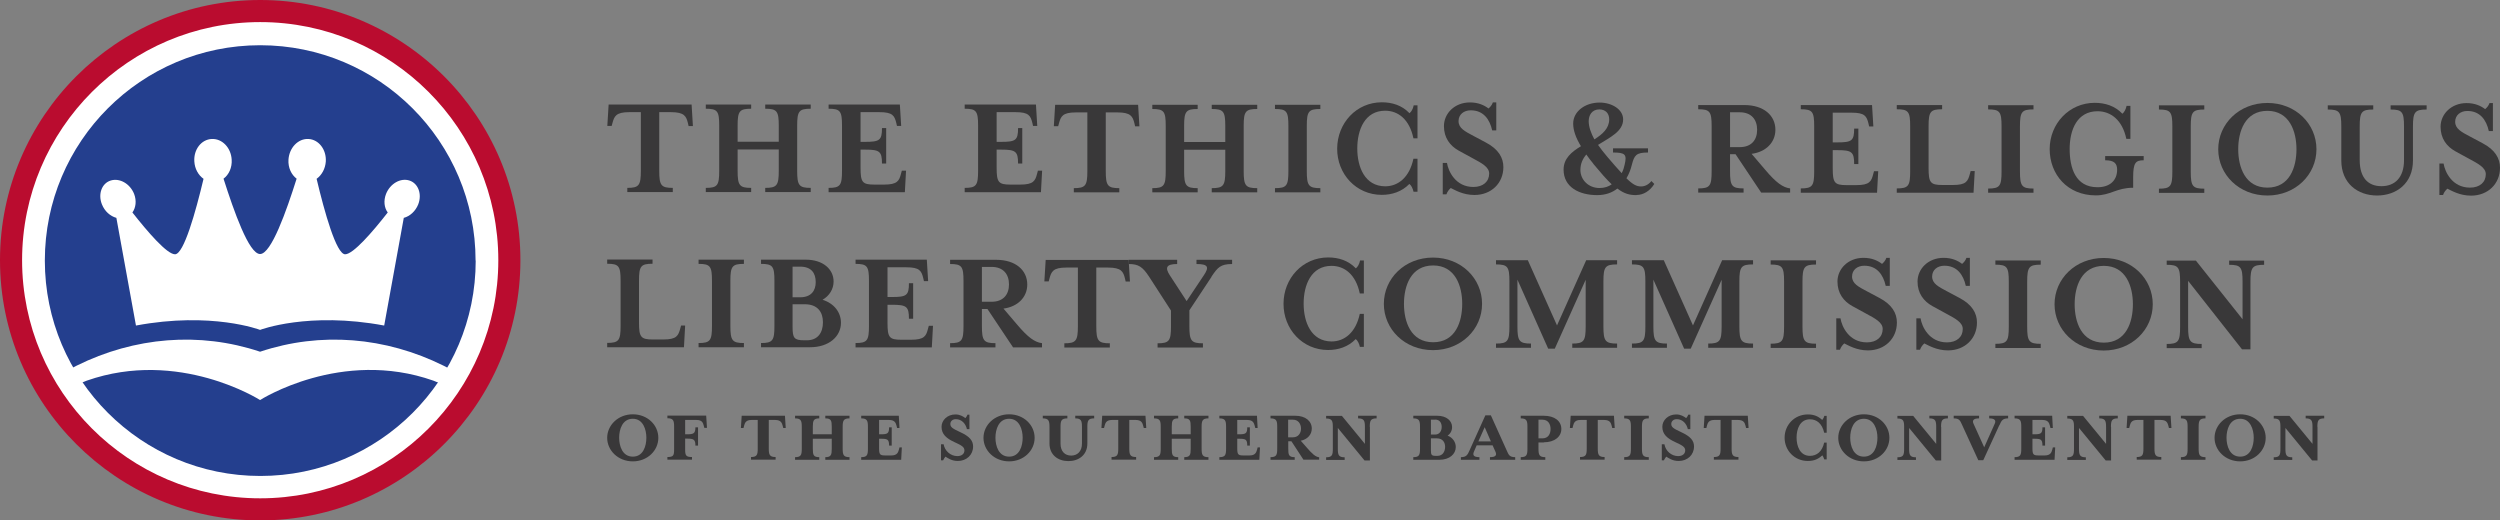 <?xml version="1.0" encoding="UTF-8"?> <svg xmlns="http://www.w3.org/2000/svg" id="Layer_2" data-name="Layer 2" viewBox="0 0 190.14 39.58"><rect x="0" y="0" width="190.14" height="39.58" fill="#808080" stroke="none"/><defs><style> .cls-1 { fill: #243f8e; } .cls-1, .cls-2, .cls-3, .cls-4 { stroke-width: 0px; } .cls-2 { fill: #393839; } .cls-3 { fill: #ba0c2f; } .cls-4 { fill: #fff; } </style></defs><g id="Layer_1-2" data-name="Layer 1"><path class="cls-2" d="M48.13,35.09c-1.12,0-1.95-.83-1.95-1.79s.83-1.79,1.95-1.79,1.94.82,1.94,1.79-.83,1.79-1.94,1.79ZM48.13,31.85c-.8,0-1.04.82-1.04,1.44s.24,1.44,1.04,1.44,1.03-.82,1.03-1.44-.25-1.44-1.03-1.44Z"></path><path class="cls-2" d="M53.57,32.55l-.04-.16c-.06-.22-.12-.45-.56-.45h-.86v1.09h.15c.49,0,.63-.06.63-.53h.2v1.39h-.2c0-.46-.13-.53-.63-.53h-.15v.82c0,.46.06.58.52.58v.2h-1.87v-.2c.46,0,.51-.12.51-.58v-1.72c0-.46-.05-.65-.51-.65v-.2h2.95l.06.93h-.19Z"></path><path class="cls-2" d="M59.57,32.55l-.04-.16c-.06-.22-.13-.45-.58-.45h-.48v2.17c0,.47.06.65.52.65v.2h-1.87v-.2c.46,0,.51-.18.51-.65v-2.17h-.47c-.44,0-.51.23-.57.45l-.04.16h-.2l.06-.93h3.29l.06.93h-.19Z"></path><path class="cls-2" d="M62.77,34.97v-.2c.44,0,.49-.18.49-.65v-.75h-1.44v.75c0,.47.04.65.49.65v.2h-1.84v-.2c.46,0,.51-.18.51-.65v-1.65c0-.46-.05-.65-.51-.65v-.2h1.84v.2c-.44,0-.49.18-.49.65v.56h1.44v-.56c0-.47-.04-.65-.49-.65v-.2h1.84v.2c-.46,0-.52.18-.52.65v1.65c0,.47.06.65.52.65v.2h-1.84Z"></path><path class="cls-2" d="M68.54,34.97h-3.04v-.2c.46,0,.51-.18.51-.65v-1.65c0-.46-.05-.65-.51-.65v-.2h2.86l.05.93h-.18l-.04-.16c-.06-.22-.13-.45-.58-.45h-.75v1.09h.15c.49,0,.61-.06.61-.53h.2v1.39h-.2c0-.47-.12-.52-.61-.52h-.15v.72c0,.47.06.55.46.55h.47c.45,0,.52-.24.58-.45l.04-.16h.18l-.05.94Z"></path><path class="cls-2" d="M72.85,35.06c-.47,0-.77-.22-.94-.33-.06.06-.13.18-.18.28h-.16v-1.22h.2c.08.5.53.9,1.04.9.34,0,.54-.18.54-.43,0-.26-.2-.38-.77-.64-.58-.27-.97-.58-.97-1.16,0-.49.43-.94,1.06-.94.34,0,.6.16.75.28.06-.06.13-.16.16-.26h.15v1.1h-.19c-.09-.4-.38-.76-.85-.76-.24,0-.41.16-.41.36,0,.24.15.35.74.62.74.34.99.66.99,1.1,0,.63-.49,1.1-1.17,1.1Z"></path><path class="cls-2" d="M76.75,35.09c-1.12,0-1.95-.83-1.95-1.79s.83-1.79,1.95-1.79,1.94.82,1.94,1.79-.83,1.79-1.94,1.79ZM76.75,31.85c-.8,0-1.04.82-1.04,1.44s.24,1.44,1.04,1.44,1.03-.82,1.03-1.44-.25-1.44-1.03-1.44Z"></path><path class="cls-2" d="M82.7,32.47v1.26c0,.88-.66,1.34-1.44,1.34s-1.44-.46-1.44-1.34v-1.26c0-.46-.06-.65-.51-.65v-.2h1.87v.2c-.46,0-.52.18-.52.65v1.27c0,.6.34.91.81.91s.82-.32.82-.91v-1.27c0-.47-.06-.65-.51-.65v-.2h1.44v.2c-.46,0-.52.18-.52.65Z"></path><path class="cls-2" d="M86.99,32.55l-.04-.16c-.06-.22-.13-.45-.58-.45h-.48v2.17c0,.47.06.65.52.65v.2h-1.87v-.2c.46,0,.51-.18.51-.65v-2.17h-.47c-.44,0-.51.23-.57.45l-.04.16h-.2l.06-.93h3.29l.06.93h-.19Z"></path><path class="cls-2" d="M90.07,34.97v-.2c.44,0,.49-.18.49-.65v-.75h-1.44v.75c0,.47.04.65.49.65v.2h-1.84v-.2c.46,0,.51-.18.51-.65v-1.65c0-.46-.05-.65-.51-.65v-.2h1.84v.2c-.44,0-.49.18-.49.65v.56h1.44v-.56c0-.47-.04-.65-.49-.65v-.2h1.84v.2c-.46,0-.52.18-.52.65v1.65c0,.47.06.65.52.65v.2h-1.84Z"></path><path class="cls-2" d="M95.78,34.97h-3.04v-.2c.46,0,.51-.18.51-.65v-1.65c0-.46-.05-.65-.51-.65v-.2h2.86l.05.93h-.18l-.04-.16c-.06-.22-.13-.45-.58-.45h-.75v1.09h.15c.49,0,.61-.06.61-.53h.2v1.39h-.2c0-.47-.12-.52-.61-.52h-.15v.72c0,.47.06.55.46.55h.47c.45,0,.52-.24.58-.45l.04-.16h.18l-.05.94Z"></path><path class="cls-2" d="M99.14,34.97l-.92-1.41h-.24v.56c0,.47.04.65.49.65v.2h-1.84v-.2c.46,0,.51-.18.51-.65v-1.65c0-.46-.05-.65-.51-.65v-.2h1.89c.77,0,1.25.41,1.25.98,0,.45-.33.82-.84.92l.43.49c.44.51.68.73.97.77v.18h-1.19ZM97.97,31.92v1.34h.37c.39,0,.61-.3.61-.66s-.21-.68-.61-.68h-.37Z"></path><path class="cls-2" d="M104.19,32.47v2.55h-.41l-2.03-2.47v1.58c0,.47.06.65.52.65v.2h-1.41v-.2c.46,0,.51-.18.51-.65v-1.65c0-.46-.05-.65-.51-.65v-.2h1.2l1.75,2.13v-1.29c0-.46-.06-.65-.52-.65v-.2h1.41v.2c-.46,0-.52.18-.52.65Z"></path><path class="cls-2" d="M109.46,34.97h-1.97v-.2c.46,0,.51-.18.51-.65v-1.65c0-.46-.05-.65-.51-.65v-.2h1.82c.71,0,1.13.39,1.13.86,0,.27-.12.5-.34.65.39.16.62.49.62.87,0,.53-.47.97-1.25.97ZM109.15,31.92h-.32v1.13h.32c.36,0,.5-.3.5-.58,0-.29-.14-.56-.5-.56ZM109.28,33.34h-.45v.91c0,.35.05.42.37.42h.13c.39,0,.58-.32.58-.69,0-.34-.19-.64-.62-.64Z"></path><path class="cls-2" d="M113.32,34.97v-.2c.45,0,.53-.16.42-.41l-.22-.49h-1.21l-.21.49c-.11.25-.02.41.42.41v.2h-1.41v-.2c.42,0,.51-.18.66-.52l1.2-2.66h.42l1.2,2.66c.15.33.2.52.65.52v.2h-1.93ZM112.92,32.49l-.48,1.08h.95l-.47-1.08Z"></path><path class="cls-2" d="M117.42,33.65h-.41v.47c0,.47.06.65.52.65v.2h-1.87v-.2c.46,0,.51-.18.51-.65v-1.65c0-.46-.05-.65-.51-.65v-.2h1.75c.84,0,1.34.41,1.34,1.01,0,.57-.5,1.01-1.34,1.01ZM117.01,31.92v1.42h.3c.44,0,.62-.34.62-.71s-.18-.71-.62-.71h-.3Z"></path><path class="cls-2" d="M122.62,32.55l-.04-.16c-.06-.22-.13-.45-.58-.45h-.48v2.17c0,.47.06.65.52.65v.2h-1.87v-.2c.46,0,.51-.18.51-.65v-2.17h-.47c-.44,0-.51.23-.57.45l-.04.16h-.2l.06-.93h3.29l.06.93h-.19Z"></path><path class="cls-2" d="M123.53,34.97v-.2c.46,0,.51-.18.51-.65v-1.65c0-.46-.05-.65-.51-.65v-.2h1.87v.2c-.46,0-.52.18-.52.65v1.65c0,.47.06.65.52.65v.2h-1.87Z"></path><path class="cls-2" d="M127.67,35.06c-.47,0-.77-.22-.94-.33-.06.06-.13.18-.18.28h-.16v-1.22h.2c.08.5.53.9,1.04.9.34,0,.54-.18.54-.43,0-.26-.2-.38-.77-.64-.58-.27-.97-.58-.97-1.16,0-.49.43-.94,1.06-.94.34,0,.6.16.75.28.06-.06.13-.16.16-.26h.16v1.1h-.19c-.09-.4-.38-.76-.85-.76-.24,0-.41.16-.41.36,0,.24.15.35.74.62.74.34.99.66.99,1.1,0,.63-.49,1.1-1.17,1.1Z"></path><path class="cls-2" d="M132.8,32.55l-.04-.16c-.06-.22-.13-.45-.58-.45h-.48v2.17c0,.47.06.65.52.65v.2h-1.87v-.2c.46,0,.51-.18.51-.65v-2.17h-.47c-.44,0-.51.23-.57.45l-.04.16h-.2l.06-.93h3.29l.06.93h-.19Z"></path><path class="cls-2" d="M138.75,34.95c-.04-.14-.11-.27-.15-.32-.29.27-.61.43-1.1.43-1.02,0-1.77-.8-1.77-1.77s.75-1.77,1.77-1.77c.49,0,.81.16,1.09.42.05-.05.13-.18.16-.31h.18v1.28h-.19c-.16-.71-.58-1.02-1.08-1.02-.76,0-1.02.74-1.02,1.39s.26,1.39,1.02,1.39c.51,0,.93-.32,1.08-1.01h.19v1.28h-.18Z"></path><path class="cls-2" d="M141.76,35.09c-1.12,0-1.95-.83-1.95-1.79s.83-1.79,1.95-1.79,1.94.82,1.94,1.79-.83,1.79-1.94,1.79ZM141.76,31.85c-.8,0-1.04.82-1.04,1.44s.24,1.44,1.04,1.44,1.03-.82,1.03-1.44-.25-1.44-1.03-1.44Z"></path><path class="cls-2" d="M147.64,32.47v2.55h-.41l-2.03-2.47v1.58c0,.47.06.65.52.65v.2h-1.41v-.2c.46,0,.51-.18.51-.65v-1.65c0-.46-.05-.65-.51-.65v-.2h1.2l1.75,2.13v-1.29c0-.46-.06-.65-.52-.65v-.2h1.41v.2c-.46,0-.52.18-.52.65Z"></path><path class="cls-2" d="M152.06,32.34l-1.22,2.66h-.38l-1.22-2.66c-.16-.34-.2-.52-.65-.52v-.2h1.93v.2c-.45,0-.53.17-.42.41l.81,1.79.8-1.79c.11-.24.02-.41-.42-.41v-.2h1.44v.2c-.43,0-.51.18-.66.52Z"></path><path class="cls-2" d="M156.26,34.97h-3.04v-.2c.46,0,.51-.18.51-.65v-1.65c0-.46-.05-.65-.51-.65v-.2h2.86l.05.93h-.18l-.04-.16c-.06-.22-.13-.45-.58-.45h-.75v1.09h.15c.49,0,.61-.06.61-.53h.2v1.39h-.2c0-.47-.12-.52-.61-.52h-.15v.72c0,.47.06.55.46.55h.47c.45,0,.52-.24.58-.45l.04-.16h.18l-.05.94Z"></path><path class="cls-2" d="M160.56,32.47v2.55h-.41l-2.03-2.47v1.58c0,.47.06.65.52.65v.2h-1.41v-.2c.46,0,.51-.18.51-.65v-1.65c0-.46-.05-.65-.51-.65v-.2h1.2l1.75,2.13v-1.29c0-.46-.06-.65-.52-.65v-.2h1.41v.2c-.46,0-.52.18-.52.65Z"></path><path class="cls-2" d="M164.96,32.55l-.04-.16c-.06-.22-.13-.45-.58-.45h-.48v2.17c0,.47.06.65.52.65v.2h-1.87v-.2c.46,0,.51-.18.51-.65v-2.17h-.47c-.44,0-.51.23-.57.45l-.04.16h-.2l.06-.93h3.29l.06.93h-.19Z"></path><path class="cls-2" d="M165.87,34.97v-.2c.46,0,.51-.18.51-.65v-1.65c0-.46-.05-.65-.51-.65v-.2h1.87v.2c-.46,0-.52.18-.52.65v1.65c0,.47.06.65.52.65v.2h-1.87Z"></path><path class="cls-2" d="M170.38,35.09c-1.12,0-1.95-.83-1.95-1.79s.83-1.79,1.95-1.79,1.94.82,1.94,1.79-.83,1.79-1.94,1.79ZM170.38,31.85c-.8,0-1.04.82-1.04,1.44s.24,1.44,1.04,1.44,1.03-.82,1.03-1.44-.25-1.44-1.03-1.44Z"></path><path class="cls-2" d="M176.26,32.47v2.55h-.41l-2.03-2.47v1.58c0,.47.06.65.52.65v.2h-1.41v-.2c.46,0,.51-.18.51-.65v-1.65c0-.46-.05-.65-.51-.65v-.2h1.2l1.75,2.13v-1.29c0-.46-.06-.65-.52-.65v-.2h1.41v.2c-.46,0-.52.18-.52.65Z"></path><path class="cls-2" d="M52.37,9.58l-.05-.22c-.13-.52-.27-.83-1.29-.83h-.89s0,4.46,0,4.46c0,1.11.14,1.3,1.03,1.3v.32s-3.46,0-3.46,0v-.32c.89,0,1.03-.19,1.03-1.3v-4.46s-.88,0-.88,0c-1.01,0-1.14.31-1.28.83l-.06.22h-.33s.1-1.63.1-1.63h6.31s.1,1.64.1,1.64h-.32Z"></path><path class="cls-2" d="M58.2,14.61v-.32c.89,0,1.03-.19,1.03-1.3v-1.62s-3.13,0-3.13,0v1.62c0,1.11.14,1.3,1.03,1.3v.32s-3.45,0-3.45,0v-.32c.89,0,1.02-.19,1.02-1.3v-3.43c0-1.11-.13-1.29-1.02-1.29v-.32s3.45,0,3.45,0v.32c-.89,0-1.03.18-1.03,1.29v1.22s3.13,0,3.13,0v-1.22c0-1.11-.14-1.29-1.03-1.29v-.32s3.46,0,3.46,0v.32c-.89,0-1.03.18-1.03,1.29v3.43c0,1.11.14,1.3,1.03,1.3v.32s-3.46,0-3.46,0Z"></path><path class="cls-2" d="M68.81,14.62h-5.79s0-.33,0-.33c.89,0,1.02-.19,1.02-1.3v-3.43c0-1.11-.13-1.29-1.02-1.29v-.32s5.42,0,5.42,0l.1,1.63h-.32s-.05-.22-.05-.22c-.14-.56-.27-.83-1.29-.83h-1.43s0,2.26,0,2.26h.34c1.11,0,1.29-.12,1.29-1.05h.32s0,2.7,0,2.7h-.32c0-.93-.18-1.06-1.29-1.06h-.34s0,1.37,0,1.37c0,1.11.13,1.29,1.05,1.29h.74c1.02,0,1.15-.29,1.29-.84l.06-.22h.32s-.09,1.64-.09,1.64Z"></path><path class="cls-2" d="M79.16,14.62h-5.79s0-.33,0-.33c.89,0,1.02-.19,1.02-1.3v-3.43c0-1.11-.13-1.29-1.02-1.29v-.32s5.42,0,5.42,0l.1,1.63h-.32s-.05-.22-.05-.22c-.14-.56-.27-.83-1.29-.83h-1.43s0,2.26,0,2.26h.34c1.11,0,1.29-.12,1.29-1.05h.32s0,2.7,0,2.7h-.32c0-.93-.18-1.06-1.29-1.06h-.34s0,1.37,0,1.37c0,1.11.13,1.29,1.05,1.29h.74c1.02,0,1.15-.29,1.29-.84l.06-.22h.32s-.09,1.64-.09,1.64Z"></path><path class="cls-2" d="M86.33,9.6l-.05-.22c-.13-.52-.27-.83-1.29-.83h-.89s0,4.46,0,4.46c0,1.11.14,1.3,1.03,1.3v.32s-3.46,0-3.46,0v-.32c.89,0,1.03-.19,1.03-1.3v-4.46s-.88,0-.88,0c-1.01,0-1.14.31-1.28.83l-.06.22h-.33s.1-1.63.1-1.63h6.31s.1,1.64.1,1.64h-.32Z"></path><path class="cls-2" d="M92.16,14.63v-.32c.89,0,1.03-.19,1.03-1.3v-1.62s-3.13,0-3.13,0v1.62c0,1.11.14,1.3,1.03,1.3v.32s-3.45,0-3.45,0v-.32c.89,0,1.02-.19,1.02-1.3v-3.43c0-1.11-.13-1.29-1.02-1.29v-.32s3.45,0,3.45,0v.32c-.89,0-1.03.18-1.03,1.29v1.22s3.13,0,3.13,0v-1.22c0-1.11-.14-1.29-1.03-1.29v-.32s3.46,0,3.46,0v.32c-.89,0-1.03.18-1.03,1.29v3.43c0,1.11.14,1.3,1.03,1.3v.32s-3.46,0-3.46,0Z"></path><path class="cls-2" d="M96.97,14.63v-.32c.89,0,1.02-.19,1.02-1.3v-3.43c0-1.11-.13-1.29-1.02-1.29v-.32s3.45,0,3.45,0v.32c-.89,0-1.03.18-1.03,1.29v3.43c0,1.11.14,1.3,1.03,1.3v.32s-3.45,0-3.45,0Z"></path><path class="cls-2" d="M107.51,14.59c-.06-.27-.18-.5-.32-.6-.57.59-1.32.83-2.1.83-1.95,0-3.4-1.59-3.39-3.52s1.45-3.52,3.4-3.52c.78,0,1.53.23,2.1.83.14-.11.27-.32.32-.6h.29s0,2.51,0,2.51h-.31c-.3-1.44-1.16-2.1-2.15-2.1-1.54,0-2.12,1.44-2.12,2.87s.58,2.87,2.12,2.88c.99,0,1.85-.68,2.15-2.1h.31s0,2.51,0,2.51h-.29Z"></path><path class="cls-2" d="M112.14,14.83c-.89,0-1.52-.4-1.8-.53-.13.11-.26.27-.33.48h-.28s0-2.39,0-2.39h.32c.1.63.65,1.83,2.01,1.83.74,0,1.2-.41,1.2-1.02,0-.5-.58-.8-1.23-1.15l-1.08-.59c-.67-.37-1.13-.98-1.13-1.87,0-.95.8-1.8,1.98-1.8.63,0,1.08.21,1.41.46.13-.11.26-.25.33-.46h.26s0,2.13,0,2.13h-.31c-.19-.86-.68-1.53-1.63-1.53-.53,0-.93.32-.93.82,0,.54.48.78,1.16,1.14l.92.49c.97.51,1.33,1.17,1.33,1.87,0,1.22-.92,2.12-2.2,2.12Z"></path><path class="cls-2" d="M124.46,14.84c-.5,0-.91-.09-1.45-.5-.39.31-.9.5-1.54.5-1.34,0-2.55-.59-2.55-1.94,0-.85.61-1.35,1.32-1.78-.38-.62-.59-1.2-.59-1.72,0-.92.9-1.6,2.01-1.6.93,0,1.79.52,1.79,1.28,0,.92-1.01,1.37-1.91,1.94.21.3.43.58.7.9.45.53.81.94,1.1,1.25.11-.21.18-.43.22-.63.19-.79.06-.94-.88-.94v-.32s2.66,0,2.66,0v.32c-.91,0-1.04.21-1.23.94-.09.37-.22.7-.41,1.02.51.5.79.62,1.11.62.29,0,.56-.13.79-.41l.22.22c-.33.54-.84.84-1.35.84ZM121.19,12.46c-.2-.24-.38-.47-.54-.71-.27.32-.45.69-.45,1.18,0,.75.62,1.37,1.45,1.37.39,0,.69-.11.93-.28-.38-.36-.82-.86-1.4-1.56ZM121.65,8.32c-.6,0-.82.47-.82.9s.18.92.43,1.38c.62-.39,1.13-.84,1.13-1.52,0-.49-.31-.75-.74-.76Z"></path><path class="cls-2" d="M133.95,14.65l-1.95-2.92h-.42s0,1.3,0,1.3c0,1.11.14,1.3,1.03,1.3v.32s-3.45,0-3.45,0v-.32c.89,0,1.02-.19,1.02-1.3v-3.43c0-1.11-.13-1.29-1.02-1.29v-.32s3.51,0,3.51,0c1.47,0,2.36.79,2.36,1.88,0,.97-.73,1.69-1.81,1.83l1.04,1.22c.83.98,1.34,1.34,1.89,1.41v.32s-2.2,0-2.2,0ZM131.58,8.54v2.65s.74,0,.74,0c.88,0,1.32-.54,1.32-1.32s-.44-1.33-1.32-1.33h-.74Z"></path><path class="cls-2" d="M142.75,14.66h-5.79s0-.33,0-.33c.89,0,1.02-.19,1.02-1.3v-3.43c0-1.11-.13-1.29-1.02-1.29v-.32s5.42,0,5.42,0l.1,1.63h-.32s-.05-.22-.05-.22c-.14-.56-.27-.83-1.29-.83h-1.43s0,2.26,0,2.26h.34c1.11,0,1.29-.12,1.29-1.05h.32s0,2.7,0,2.7h-.32c0-.93-.18-1.06-1.29-1.06h-.34s0,1.37,0,1.37c0,1.11.13,1.29,1.05,1.29h.74c1.02,0,1.15-.29,1.29-.84l.06-.22h.32s-.09,1.64-.09,1.64Z"></path><path class="cls-2" d="M150.1,14.66h-5.84s0-.33,0-.33c.89,0,1.02-.19,1.02-1.3v-3.43c0-1.11-.13-1.29-1.02-1.29v-.32s3.45,0,3.45,0v.32c-.89,0-1.03.18-1.03,1.29v3.17c0,1.11.13,1.3,1.05,1.3h.8c1.02,0,1.14-.29,1.29-.84l.06-.22h.31s-.09,1.64-.09,1.64Z"></path><path class="cls-2" d="M151.21,14.66v-.32c.89,0,1.02-.19,1.02-1.3v-3.43c0-1.11-.13-1.29-1.02-1.29v-.32s3.45,0,3.45,0v.32c-.89,0-1.03.18-1.03,1.29v3.43c0,1.11.14,1.3,1.03,1.3v.32s-3.45,0-3.45,0Z"></path><path class="cls-2" d="M162.24,13.48v.8c-1.28,0-1.71.58-2.84.58-2.15,0-3.51-1.59-3.51-3.52,0-1.93,1.48-3.52,3.43-3.52.78,0,1.53.23,2.1.83.14-.11.26-.32.32-.6h.29s0,2.51,0,2.51h-.31c-.3-1.44-1.19-2.1-2.19-2.1-1.54,0-2.12,1.39-2.12,2.87,0,1.42.43,2.91,2.12,2.91.93,0,1.49-.51,1.49-1.33,0-.48-.22-.72-.91-.72v-.32s2.93,0,2.93,0v.32c-.61,0-.8.18-.8,1.29Z"></path><path class="cls-2" d="M164.2,14.67v-.32c.89,0,1.02-.19,1.02-1.3v-3.43c0-1.11-.13-1.29-1.02-1.29v-.32s3.45,0,3.45,0v.32c-.89,0-1.03.18-1.03,1.29v3.43c0,1.11.14,1.3,1.03,1.3v.32s-3.45,0-3.45,0Z"></path><path class="cls-2" d="M172.45,14.87c-2.15,0-3.74-1.59-3.74-3.52s1.59-3.52,3.74-3.52,3.73,1.59,3.73,3.52c0,1.93-1.59,3.52-3.73,3.52ZM172.45,8.43c-1.7,0-2.22,1.56-2.22,2.92,0,1.35.52,2.92,2.22,2.92s2.21-1.56,2.21-2.92c0-1.35-.53-2.92-2.21-2.92Z"></path><path class="cls-2" d="M183.52,9.63v2.58c0,1.74-1.26,2.66-2.73,2.66s-2.72-.92-2.72-2.67v-2.58c0-1.11-.14-1.29-1.03-1.29v-.32s3.46,0,3.46,0v.32c-.89,0-1.03.18-1.03,1.29v2.56c0,1.34.64,1.98,1.65,1.98s1.72-.64,1.72-1.98v-2.56c0-1.11-.14-1.29-1.02-1.29v-.32s2.74,0,2.74,0v.32c-.89,0-1.04.18-1.04,1.29Z"></path><path class="cls-2" d="M187.94,14.88c-.89,0-1.52-.4-1.8-.53-.13.11-.26.27-.33.48h-.28s0-2.39,0-2.39h.32c.1.63.65,1.83,2.01,1.83.74,0,1.2-.41,1.2-1.02,0-.5-.58-.8-1.23-1.15l-1.08-.59c-.67-.37-1.13-.98-1.13-1.87,0-.95.8-1.8,1.98-1.8.63,0,1.08.21,1.41.46.13-.11.26-.25.33-.46h.26s0,2.13,0,2.13h-.31c-.19-.86-.68-1.53-1.63-1.53-.53,0-.93.32-.93.82,0,.54.48.78,1.16,1.14l.92.49c.97.51,1.33,1.17,1.33,1.87,0,1.22-.92,2.12-2.2,2.12Z"></path><path class="cls-2" d="M52.02,26.41h-5.84s0-.33,0-.33c.89,0,1.02-.19,1.02-1.3v-3.43c0-1.11-.13-1.29-1.02-1.29v-.32s3.45,0,3.45,0v.32c-.89,0-1.03.18-1.03,1.29v3.17c0,1.11.13,1.3,1.05,1.3h.8c1.02,0,1.14-.29,1.29-.84l.06-.22h.31s-.09,1.64-.09,1.64Z"></path><path class="cls-2" d="M53.13,26.41v-.32c.89,0,1.02-.19,1.02-1.3v-3.43c0-1.11-.13-1.29-1.02-1.29v-.32s3.45,0,3.45,0v.32c-.89,0-1.03.18-1.03,1.29v3.43c0,1.11.14,1.3,1.03,1.3v.32s-3.45,0-3.45,0Z"></path><path class="cls-2" d="M61.6,26.41h-3.72s0-.32,0-.32c.89,0,1.02-.19,1.02-1.3v-3.43c0-1.11-.13-1.29-1.02-1.29v-.32s3.41,0,3.41,0c1.31,0,2.11.73,2.11,1.66,0,.58-.32,1.09-.84,1.39.87.27,1.4.95,1.4,1.75,0,1.03-.9,1.86-2.35,1.86ZM60.86,20.28h-.58s0,2.33,0,2.33h.58c.83,0,1.18-.5,1.18-1.15,0-.7-.34-1.18-1.18-1.18ZM60.28,23.14v1.73c0,.84.12,1.01.88,1.01h.21c.84,0,1.22-.59,1.22-1.37s-.41-1.37-1.38-1.37h-.93Z"></path><path class="cls-2" d="M70.86,26.42h-5.79s0-.33,0-.33c.89,0,1.02-.19,1.02-1.3v-3.43c0-1.11-.13-1.29-1.02-1.29v-.32s5.42,0,5.42,0l.1,1.63h-.32s-.05-.22-.05-.22c-.14-.56-.27-.83-1.29-.83h-1.43s0,2.26,0,2.26h.34c1.11,0,1.29-.12,1.29-1.05h.32s0,2.7,0,2.7h-.32c0-.93-.18-1.06-1.29-1.06h-.34s0,1.37,0,1.37c0,1.11.13,1.29,1.05,1.29h.74c1.02,0,1.15-.29,1.29-.84l.06-.22h.32s-.09,1.64-.09,1.64Z"></path><path class="cls-2" d="M77.05,26.42l-1.95-2.92h-.42s0,1.3,0,1.3c0,1.11.14,1.3,1.03,1.3v.32s-3.45,0-3.45,0v-.32c.89,0,1.02-.19,1.02-1.3v-3.43c0-1.11-.13-1.29-1.02-1.29v-.32s3.51,0,3.51,0c1.47,0,2.36.79,2.36,1.88,0,.97-.73,1.69-1.81,1.83l1.04,1.22c.83.98,1.34,1.34,1.89,1.41v.32s-2.2,0-2.2,0ZM74.68,20.3v2.65s.74,0,.74,0c.88,0,1.32-.54,1.32-1.32s-.44-1.33-1.32-1.33h-.74Z"></path><path class="cls-2" d="M85.61,21.4l-.05-.22c-.13-.52-.27-.83-1.29-.83h-.89s0,4.46,0,4.46c0,1.11.14,1.3,1.03,1.3v.32s-3.46,0-3.46,0v-.32c.89,0,1.03-.19,1.03-1.3v-4.46s-.88,0-.88,0c-1.01,0-1.14.31-1.28.83l-.06.22h-.33s.1-1.63.1-1.63h6.31s.1,1.64.1,1.64h-.32Z"></path><path class="cls-2" d="M92.14,21.06l-1.68,2.54v1.21c0,1.11.14,1.3,1.03,1.3v.32s-3.45,0-3.45,0v-.32c.89,0,1.02-.19,1.02-1.3v-1.19s-1.66-2.57-1.66-2.57c-.5-.76-.81-.97-1.56-.97v-.32s3.69,0,3.69,0v.32c-.85,0-.92.29-.57.84l1.29,1.98,1.32-1.98c.4-.6.33-.84-.57-.84v-.32s2.71,0,2.71,0v.32c-.9,0-1.11.28-1.57.96Z"></path><path class="cls-2" d="M103.43,26.39c-.06-.27-.18-.5-.32-.6-.57.59-1.32.83-2.1.83-1.95,0-3.4-1.59-3.39-3.52,0-1.93,1.45-3.52,3.4-3.52.78,0,1.53.23,2.1.83.14-.11.27-.32.32-.6h.29s0,2.51,0,2.51h-.31c-.3-1.44-1.16-2.1-2.15-2.1-1.54,0-2.12,1.44-2.12,2.87,0,1.43.58,2.87,2.12,2.88.99,0,1.85-.68,2.15-2.1h.31s0,2.51,0,2.51h-.29Z"></path><path class="cls-2" d="M108.99,26.63c-2.15,0-3.74-1.59-3.74-3.52,0-1.93,1.59-3.52,3.74-3.52s3.73,1.59,3.73,3.52c0,1.93-1.59,3.52-3.73,3.52ZM109,20.19c-1.7,0-2.22,1.56-2.22,2.92s.52,2.92,2.22,2.92,2.21-1.56,2.21-2.92-.53-2.92-2.21-2.92Z"></path><path class="cls-2" d="M119.58,26.45v-.32c.88,0,1.02-.19,1.02-1.3v-3.55s-2.35,5.24-2.35,5.24h-.5s-2.34-5.25-2.34-5.25v3.56c0,1.11.14,1.3,1.03,1.3v.32s-2.66,0-2.66,0v-.32c.89,0,1.02-.19,1.02-1.3v-3.43c0-1.11-.13-1.29-1.02-1.29v-.32s2.42,0,2.42,0l2.22,4.96,2.22-4.96h2.35s0,.32,0,.32c-.9,0-1.04.18-1.04,1.29v3.43c0,1.11.14,1.3,1.04,1.3v.32s-3.41,0-3.41,0Z"></path><path class="cls-2" d="M129.92,26.45v-.32c.88,0,1.02-.19,1.02-1.3v-3.55s-2.35,5.24-2.35,5.24h-.5s-2.34-5.25-2.34-5.25v3.56c0,1.11.14,1.3,1.03,1.3v.32s-2.66,0-2.66,0v-.32c.89,0,1.02-.19,1.02-1.3v-3.43c0-1.11-.13-1.29-1.02-1.29v-.32s2.42,0,2.42,0l2.22,4.96,2.22-4.96h2.35s0,.32,0,.32c-.9,0-1.04.18-1.04,1.29v3.43c0,1.11.14,1.3,1.04,1.3v.32s-3.41,0-3.41,0Z"></path><path class="cls-2" d="M134.67,26.46v-.32c.89,0,1.02-.19,1.02-1.3v-3.43c0-1.11-.13-1.29-1.02-1.29v-.32s3.45,0,3.45,0v.32c-.89,0-1.03.18-1.03,1.29v3.43c0,1.11.14,1.3,1.03,1.3v.32s-3.45,0-3.45,0Z"></path><path class="cls-2" d="M142.07,26.65c-.89,0-1.52-.4-1.8-.53-.13.11-.26.27-.33.48h-.28s0-2.39,0-2.39h.32c.1.63.65,1.83,2.01,1.83.74,0,1.2-.41,1.2-1.02,0-.5-.58-.8-1.23-1.15l-1.08-.59c-.67-.37-1.13-.98-1.13-1.87,0-.95.8-1.8,1.98-1.8.63,0,1.08.21,1.41.46.13-.11.26-.25.33-.46h.26s0,2.13,0,2.13h-.31c-.19-.86-.68-1.53-1.63-1.53-.53,0-.93.32-.93.82,0,.54.48.78,1.16,1.14l.92.49c.97.51,1.33,1.17,1.33,1.87,0,1.22-.92,2.12-2.2,2.12Z"></path><path class="cls-2" d="M148.16,26.65c-.89,0-1.52-.4-1.8-.53-.13.11-.26.27-.33.48h-.28s0-2.39,0-2.39h.32c.1.63.65,1.83,2.01,1.83.74,0,1.2-.41,1.2-1.02,0-.5-.58-.8-1.23-1.15l-1.08-.59c-.67-.37-1.13-.98-1.13-1.87,0-.95.8-1.8,1.98-1.8.63,0,1.08.21,1.41.46.13-.11.26-.25.33-.46h.26s0,2.13,0,2.13h-.31c-.19-.86-.68-1.53-1.63-1.53-.53,0-.93.32-.93.82,0,.54.48.78,1.16,1.14l.92.49c.97.51,1.33,1.17,1.33,1.87,0,1.22-.92,2.12-2.2,2.12Z"></path><path class="cls-2" d="M151.76,26.47v-.32c.89,0,1.02-.19,1.02-1.3v-3.43c0-1.11-.13-1.29-1.02-1.29v-.32s3.45,0,3.45,0v.32c-.89,0-1.03.18-1.03,1.29v3.43c0,1.11.14,1.3,1.03,1.3v.32s-3.45,0-3.45,0Z"></path><path class="cls-2" d="M160,26.66c-2.15,0-3.74-1.59-3.74-3.52s1.59-3.52,3.74-3.52,3.73,1.59,3.73,3.52-1.59,3.52-3.73,3.52ZM160.01,20.22c-1.7,0-2.22,1.56-2.22,2.92s.52,2.92,2.22,2.92,2.21-1.56,2.21-2.92-.53-2.92-2.21-2.92Z"></path><path class="cls-2" d="M171.16,21.43v5.14s-.64,0-.64,0l-4.1-5.21v3.5c0,1.11.14,1.3,1.03,1.3v.32s-2.66,0-2.66,0v-.32c.89,0,1.02-.19,1.02-1.3v-3.43c0-1.11-.13-1.29-1.02-1.29v-.32s2.22,0,2.22,0l3.55,4.46v-2.85c0-1.11-.13-1.29-1.02-1.29v-.32s2.66,0,2.66,0v.32c-.89,0-1.04.18-1.04,1.29Z"></path><g><path class="cls-4" d="M38.68,19.79c0,10.43-8.46,18.89-18.89,18.89S.9,30.22.9,19.79,9.36.9,19.79.9s18.89,8.46,18.89,18.89"></path><g><path class="cls-1" d="M36.18,19.82c0,9.05-7.33,16.38-16.38,16.38S3.41,28.87,3.41,19.82,10.74,3.44,19.79,3.44s16.38,7.33,16.38,16.38"></path><path class="cls-3" d="M19.79,1.68C9.81,1.68,1.68,9.81,1.68,19.79s8.12,18.11,18.11,18.11,18.11-8.12,18.11-18.11S29.78,1.68,19.79,1.68M19.79,39.58C8.88,39.58,0,30.71,0,19.79S8.88,0,19.79,0s19.79,8.88,19.79,19.79-8.88,19.79-19.79,19.79"></path><path class="cls-4" d="M31.14,13.73c-.68-.22-1.47.24-1.78,1.02-.2.52-.14,1.05.13,1.41-1.17,1.5-2.63,3.18-3.24,3.18-.67,0-1.57-3.21-2.17-5.74.39-.28.66-.76.7-1.32.05-.91-.54-1.67-1.32-1.71-.78-.04-1.46.66-1.52,1.57-.04.61.22,1.15.62,1.45-.78,2.47-1.93,5.73-2.78,5.73s-1.99-3.26-2.78-5.73c.41-.3.66-.85.62-1.45-.05-.91-.73-1.61-1.52-1.57-.79.04-1.38.8-1.32,1.71.03.56.31,1.05.7,1.32-.6,2.52-1.5,5.74-2.17,5.74-.61,0-2.06-1.68-3.24-3.18.26-.36.33-.89.13-1.41-.31-.78-1.1-1.23-1.78-1.02s-.98,1.03-.67,1.81c.21.53.63.9,1.1,1.03l1.49,8.19c5.76-1.08,9.44.33,9.44.33h0s3.68-1.41,9.44-.33l1.49-8.19c.46-.12.89-.5,1.1-1.03.3-.78,0-1.59-.67-1.81Z"></path><path class="cls-4" d="M19.79,30.42s0,0,0,0c0,0,6.16-3.94,13.17-1.47l1.62.66.21-1.25-1.06-.55c-4.4-2.18-9.34-2.6-13.95-1.06h0c-4.61-1.54-9.55-1.12-13.95,1.06l-1.06.55.21,1.25,1.62-.66c7.01-2.46,13.17,1.47,13.17,1.47,0,0,0,0,0,0h0Z"></path></g></g></g></svg> 